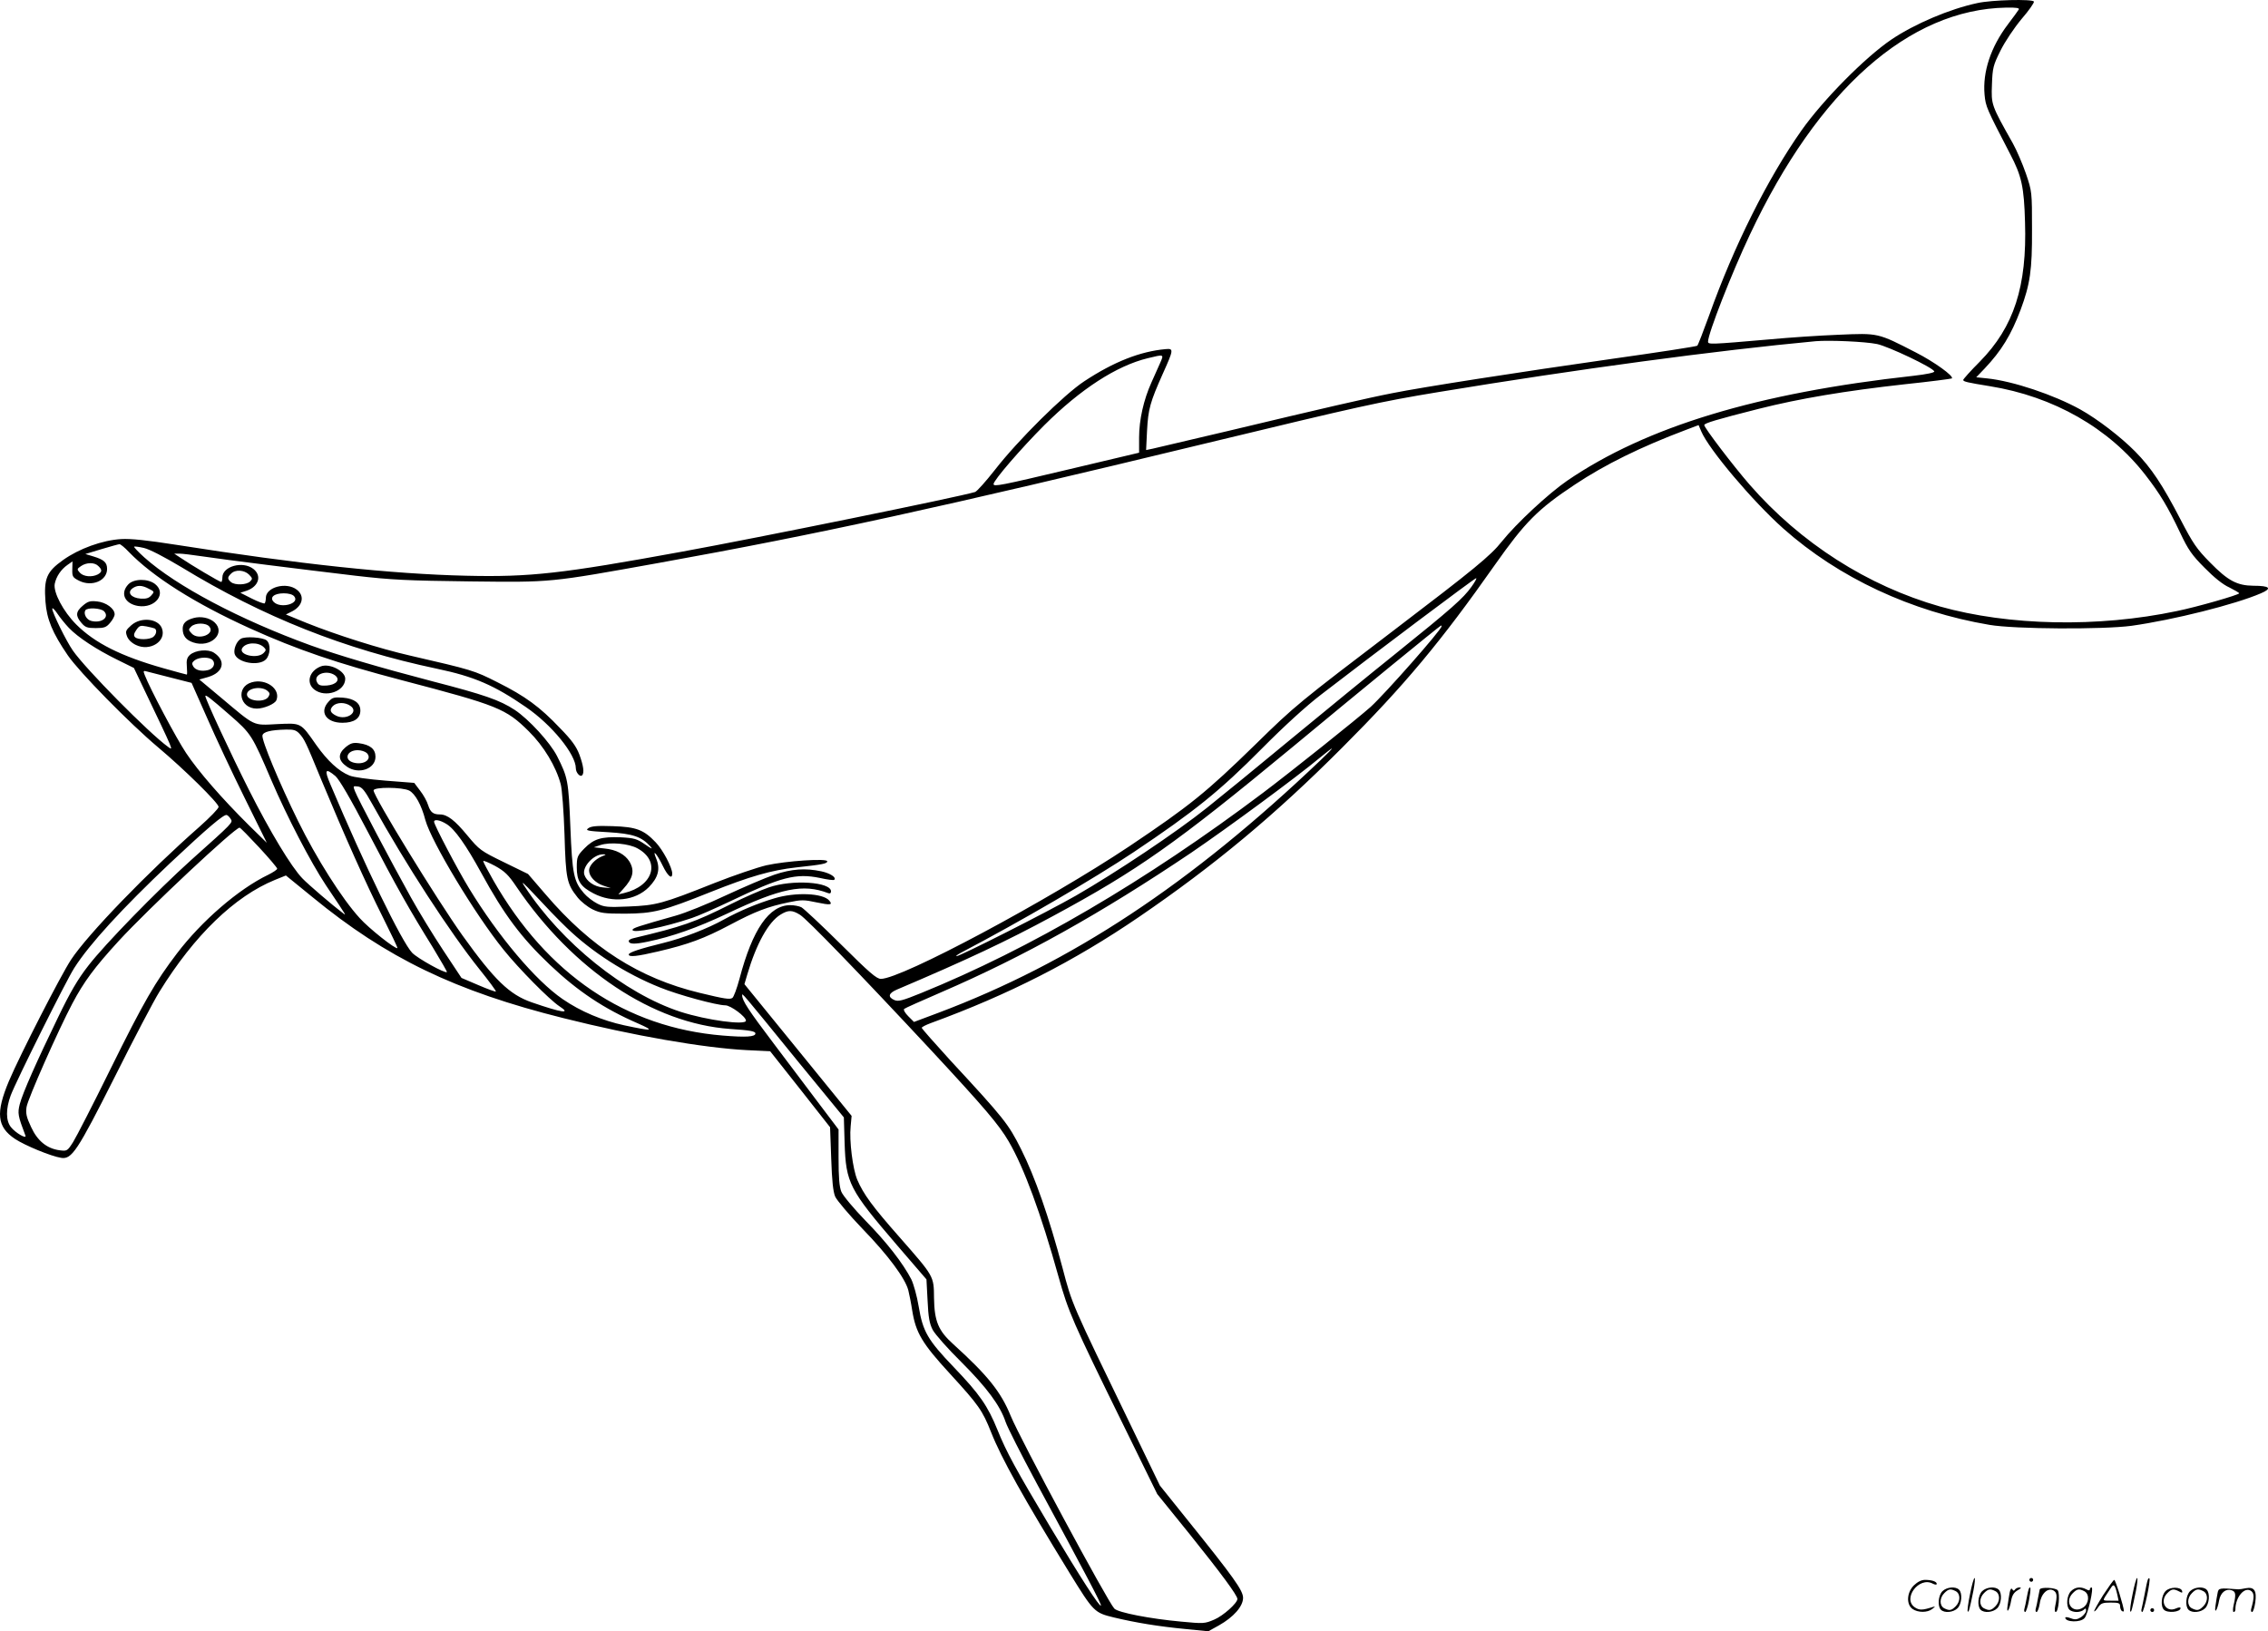 <svg version="1.0" xmlns="http://www.w3.org/2000/svg"
  viewBox="0 0 1199.903 863.167"
 preserveAspectRatio="xMidYMid meet">
<g transform="translate(-0.349,862.924) scale(0.1,-0.1)"
fill="#000000" stroke="none">
<path d="M10465 8613 c-146 -31 -332 -110 -455 -193 -140 -95 -361 -319 -475
-480 -180 -256 -358 -612 -489 -979 -31 -85 -59 -158 -63 -161 -5 -4 -206 -35
-448 -69 -491 -70 -1006 -150 -1165 -182 -129 -25 -380 -83 -865 -199 -203
-48 -385 -91 -404 -95 l-34 -7 5 103 c6 113 16 150 83 300 58 129 59 135 15
131 -134 -12 -274 -67 -430 -170 -107 -70 -352 -313 -473 -469 -48 -61 -95
-114 -105 -117 -84 -26 -1146 -242 -1552 -316 -635 -116 -801 -135 -1140 -127
-392 9 -883 61 -1530 163 -160 25 -245 34 -295 31 -101 -6 -224 -51 -308 -111
-87 -62 -102 -97 -93 -220 7 -93 36 -164 118 -284 62 -90 326 -359 478 -487
136 -114 320 -295 320 -315 0 -9 -46 -56 -101 -105 -272 -239 -592 -570 -680
-704 -55 -84 -267 -498 -328 -641 -71 -169 -64 -243 32 -307 51 -34 191 -92
244 -100 56 -9 85 34 284 429 100 200 206 402 236 450 184 298 398 505 612
592 l57 23 140 -114 c393 -323 756 -498 1329 -641 370 -93 740 -157 967 -169
l126 -6 159 -201 158 -201 6 -165 c4 -119 10 -175 21 -202 9 -20 74 -97 145
-171 135 -139 226 -262 242 -325 5 -20 15 -69 21 -109 19 -116 52 -172 200
-333 151 -165 171 -193 217 -309 54 -137 171 -347 416 -746 126 -204 130 -209
234 -234 118 -28 233 -47 378 -61 l121 -12 56 31 c78 44 128 101 128 146 0 39
-49 108 -302 422 l-138 172 -156 323 c-312 644 -308 634 -359 828 -72 270
-145 481 -220 630 -67 133 -87 159 -375 470 -82 90 -150 167 -150 171 0 4 21
15 48 25 413 151 758 327 1102 562 398 272 717 537 1075 896 328 328 521 559
807 966 160 227 227 295 423 425 159 106 350 200 589 290 l66 25 14 -33 c40
-95 272 -370 435 -515 293 -260 676 -439 1090 -509 134 -23 602 -25 751 -5
221 31 549 113 685 172 61 26 48 40 -40 40 -86 1 -134 26 -229 123 -71 72 -90
100 -156 227 -95 183 -155 274 -240 360 -76 77 -198 171 -291 223 -139 77
-356 150 -492 164 l-58 6 44 46 c89 94 140 177 191 312 50 135 61 209 60 424
0 198 0 201 -32 295 -18 52 -49 124 -69 160 -115 204 -115 205 -111 311 3 90
7 103 45 180 24 48 72 120 112 168 39 45 68 87 65 92 -8 14 -222 9 -299 -8z
m219 -34 c-4 -7 -29 -41 -57 -78 -91 -120 -135 -252 -124 -373 6 -63 10 -72
135 -313 61 -116 74 -175 79 -361 11 -340 -59 -555 -239 -738 -49 -49 -88 -93
-88 -97 0 -9 23 -14 140 -33 337 -54 632 -222 824 -470 77 -99 119 -169 184
-306 42 -89 62 -118 129 -185 50 -51 97 -89 131 -104 28 -14 52 -28 52 -31 0
-8 -222 -72 -330 -94 -417 -88 -889 -78 -1252 24 -383 109 -738 335 -1009 646
-86 99 -239 300 -239 314 0 10 63 29 288 86 218 55 458 95 772 130 135 14 247
29 250 31 12 12 -94 88 -190 137 -204 105 -198 103 -410 94 -102 -4 -264 -15
-360 -24 -322 -28 -330 -28 -330 -12 0 42 125 362 222 567 361 766 842 1191
1356 1200 52 1 71 -2 66 -10z m-750 -1770 c61 -13 297 -125 303 -145 2 -6 -39
-15 -109 -23 -827 -91 -1414 -269 -1833 -555 -99 -68 -269 -226 -346 -322 -59
-75 -149 -148 -564 -464 -511 -389 -530 -404 -740 -610 -259 -253 -347 -324
-666 -538 -430 -287 -1206 -702 -1315 -702 -23 0 -61 33 -213 184 -102 101
-196 189 -208 195 -12 6 -38 11 -58 11 -112 0 -200 -127 -269 -389 -14 -52
-31 -98 -38 -102 -14 -9 -41 -5 -173 27 -319 77 -574 239 -815 521 l-93 108
-127 62 c-123 60 -130 65 -194 142 -66 80 -106 111 -145 111 -35 0 -50 11 -62
48 -6 21 -25 55 -43 78 l-31 41 -154 12 c-86 7 -169 18 -189 27 -57 23 -116
78 -175 161 -84 120 -78 117 -207 111 -130 -7 -114 -14 -296 139 l-116 97 46
13 c82 24 97 86 31 129 -31 20 -97 14 -127 -12 -15 -14 -19 -28 -16 -61 2 -24
2 -43 0 -43 -2 0 -58 15 -125 34 -223 63 -362 133 -460 231 -69 69 -122 170
-114 215 8 39 33 76 67 100 l27 19 -1 -42 c-1 -39 2 -43 37 -61 68 -33 147 1
147 63 0 34 -16 49 -72 66 l-43 13 86 26 c47 14 90 26 95 26 5 0 28 -18 49
-41 128 -132 351 -273 640 -404 250 -113 461 -185 805 -275 508 -133 550 -150
671 -270 79 -78 144 -186 169 -280 7 -25 16 -144 20 -265 7 -239 12 -262 70
-335 17 -21 52 -49 78 -62 42 -20 61 -23 172 -23 151 1 199 13 454 115 206 82
319 115 454 130 139 15 162 20 162 32 0 17 -218 2 -322 -21 -47 -11 -171 -53
-275 -94 -276 -110 -308 -118 -453 -124 -114 -5 -130 -3 -166 15 -23 12 -55
36 -71 55 -54 62 -62 101 -72 352 -10 244 -13 260 -70 373 -37 73 -150 196
-224 245 -79 52 -163 81 -434 151 -283 74 -503 139 -647 191 -374 136 -709
313 -879 465 -32 29 -56 54 -54 57 2 2 26 -1 52 -7 30 -7 107 -47 199 -102
433 -264 863 -434 1351 -537 196 -41 303 -87 471 -203 137 -94 264 -250 264
-324 0 -23 23 -48 33 -37 13 12 7 52 -14 109 -16 43 -41 78 -103 141 -106 112
-184 169 -330 242 -124 63 -136 66 -461 141 -162 37 -392 110 -549 173 l-110
45 32 16 c57 29 69 82 26 115 -55 43 -164 14 -164 -43 0 -12 -3 -25 -6 -29 -4
-3 -34 8 -68 25 l-61 31 34 11 c63 22 81 79 35 115 -56 44 -164 14 -164 -45 0
-13 -3 -24 -6 -24 -8 0 -160 90 -214 127 l-35 23 28 0 c15 0 71 -7 125 -15
120 -18 513 -67 807 -102 189 -22 275 -26 605 -30 436 -5 416 -7 1000 98 854
154 1477 290 2900 634 808 195 910 218 1225 270 733 121 1470 220 1995 269 73
6 260 -2 324 -15z m-3793 -101 c-11 -24 -31 -70 -46 -103 -41 -91 -65 -198
-65 -290 l0 -81 -367 -87 c-366 -87 -403 -94 -403 -79 0 20 147 190 269 312
192 191 382 314 547 354 87 21 86 22 65 -26z m-5617 -1074 c21 -20 20 -31 -3
-44 -31 -16 -76 -12 -95 9 -16 18 -16 20 6 35 29 20 72 21 92 0z m797 -45 c19
-19 19 -23 6 -36 -19 -19 -80 -21 -101 -4 -20 17 -20 26 0 45 22 23 70 20 95
-5z m6467 -65 c-43 -60 -101 -112 -398 -351 -135 -108 -384 -312 -555 -453
-170 -141 -371 -305 -445 -364 -165 -132 -480 -342 -695 -466 -154 -88 -613
-320 -631 -320 -5 1 5 8 21 17 313 164 706 393 917 534 321 215 455 323 678
548 116 117 233 224 314 286 272 210 811 615 819 615 5 0 -7 -21 -25 -46z
m-6228 -50 c32 -38 -71 -67 -108 -30 -24 24 1 46 53 46 26 0 47 -6 55 -16z
m-1192 -167 c48 -50 145 -114 255 -168 l89 -44 50 -105 c166 -348 160 -333
130 -312 -101 73 -435 411 -503 509 -35 50 -109 201 -109 221 0 8 12 -3 26
-24 14 -21 42 -56 62 -77z m7262 8 c0 -18 -298 -356 -375 -426 -67 -60 -420
-342 -570 -455 -619 -466 -1232 -825 -1808 -1059 -101 -41 -121 -46 -142 -37
-36 16 -31 36 13 55 374 159 580 256 824 388 452 244 652 385 1269 895 331
275 782 644 787 644 1 0 2 -2 2 -5z m-6501 -179 c16 -19 3 -45 -24 -52 -35 -9
-67 -1 -79 19 -9 15 -7 21 8 33 25 18 80 18 95 0z m-218 -93 l106 -27 82 -185
c45 -103 134 -293 199 -424 l117 -237 -94 92 c-144 143 -267 284 -333 383 -52
78 -191 340 -219 413 -9 22 -7 24 13 18 13 -3 71 -18 129 -33z m307 -196 c115
-100 119 -107 222 -348 82 -191 206 -430 288 -554 118 -176 109 -162 87 -145
-47 35 -183 151 -212 182 -58 60 -171 247 -282 467 -94 186 -231 481 -231 497
0 10 25 -9 128 -99z m369 -99 c28 -31 33 -42 119 -251 121 -291 232 -540 321
-717 45 -90 81 -165 79 -167 -8 -9 -151 104 -200 159 -94 103 -229 317 -325
512 -100 203 -194 429 -189 454 4 19 43 29 124 31 41 1 54 -3 71 -21z m5403
-141 c-688 -656 -1316 -1071 -2023 -1337 l-128 -48 -30 30 c-17 17 -27 34 -22
39 4 4 94 44 198 89 433 187 843 416 1320 737 194 132 558 400 680 502 33 27
62 50 65 50 3 0 -24 -28 -60 -62z m-5212 -84 c21 -19 78 -116 172 -296 153
-294 222 -415 343 -610 43 -71 77 -130 75 -131 -9 -9 -155 72 -184 102 -54 56
-254 467 -432 890 -34 79 -28 90 26 45z m195 -148 c178 -321 411 -679 567
-874 50 -62 89 -115 87 -118 -3 -2 -44 13 -93 34 l-89 38 -96 145 c-53 80
-130 206 -171 280 -103 185 -285 530 -297 564 -10 26 -10 27 15 24 22 -2 36
-19 77 -93z m196 71 c31 -17 64 -75 85 -156 32 -115 262 -498 413 -685 80
-100 244 -266 296 -300 65 -42 15 -35 -147 21 -117 41 -196 117 -366 354 -136
191 -470 735 -470 767 0 19 152 18 189 -1z m-945 -150 c12 -19 16 -16 -209
-217 -182 -164 -457 -446 -544 -559 -55 -70 -97 -142 -161 -275 -112 -231
-186 -397 -202 -458 -12 -48 -10 -61 30 -166 8 -21 -53 14 -77 45 -27 34 -27
96 -1 167 29 77 292 605 336 674 80 126 253 315 508 556 198 186 284 259 299
254 6 -2 15 -11 21 -21z m1142 -27 c43 -26 103 -111 184 -259 120 -220 211
-342 364 -487 147 -139 285 -231 465 -309 91 -40 78 -42 -72 -10 -116 25 -231
73 -327 139 -143 98 -341 333 -495 586 -60 98 -185 336 -185 352 0 15 31 10
66 -12z m-992 -123 c53 -57 96 -108 96 -113 0 -5 -21 -19 -47 -32 -158 -76
-353 -245 -483 -416 -115 -151 -176 -256 -351 -610 -92 -187 -182 -362 -199
-389 -30 -47 -32 -48 -71 -43 -67 9 -117 49 -151 123 -25 53 -29 73 -24 106 7
44 167 405 242 547 62 117 117 191 245 331 159 173 615 600 640 600 4 0 50
-47 103 -104z m1362 -209 c299 -441 723 -723 1130 -752 106 -7 134 -12 134
-24 0 -18 -51 -21 -172 -11 -514 42 -930 323 -1215 822 -29 51 -53 96 -53 101
0 5 28 -7 62 -25 52 -29 71 -47 114 -111z m264 -215 c134 -130 314 -245 494
-317 98 -40 301 -95 347 -95 28 0 109 -60 109 -81 0 -26 -208 2 -347 47 -294
96 -629 365 -823 662 -24 35 -10 24 57 -48 48 -52 121 -128 163 -168z m1236
67 c37 -23 311 -306 692 -715 284 -306 360 -395 412 -484 81 -139 170 -379
264 -717 51 -183 75 -239 340 -778 l182 -371 173 -214 c166 -207 251 -322 251
-341 0 -22 -75 -89 -122 -109 -51 -22 -57 -22 -174 -11 -165 15 -335 48 -355
69 -36 38 -496 893 -548 1019 -52 128 -122 215 -304 380 -79 71 -100 121 -102
244 -1 118 1 113 -184 324 -141 160 -189 225 -222 302 -24 57 -43 206 -35 283
l5 55 -283 348 -284 349 15 51 c48 163 112 278 176 317 41 25 61 25 103 -1z
m-5 -783 l237 -289 4 -136 c7 -211 24 -245 278 -541 l155 -180 6 -113 c4 -88
10 -121 27 -154 12 -23 80 -100 151 -170 134 -134 206 -230 235 -318 9 -27 82
-171 162 -320 263 -487 347 -646 342 -651 -8 -7 -106 145 -267 414 -184 309
-232 396 -280 515 -52 128 -94 189 -231 332 -139 145 -164 189 -186 321 -9 55
-27 119 -39 144 -44 85 -129 195 -242 310 -62 64 -119 132 -128 153 -11 27
-15 74 -15 183 l0 147 -99 131 c-54 72 -163 217 -242 321 -136 180 -169 230
-169 258 0 13 -8 23 301 -357z M682 5537 c-44 -47 -19 -102 52 -114 91 -14
153 66 90 116 -38 30 -113 29 -142 -2z m109 -23 c30 -15 30 -16 13 -35 -13
-15 -28 -19 -57 -17 -50 4 -72 32 -43 54 25 18 50 18 87 -2z M442 5425 c-38
-32 -40 -54 -8 -91 20 -24 31 -28 76 -28 45 0 56 4 76 28 13 15 24 35 24 45 0
30 -45 63 -92 68 -37 4 -49 1 -76 -22z m112 -30 c31 -32 -14 -65 -68 -51 -25
6 -42 38 -31 56 10 16 82 12 99 -5z M1027 5359 c-40 -11 -57 -28 -57 -56 0
-38 17 -60 56 -73 92 -31 175 49 112 107 -27 24 -73 33 -111 22z m84 -45 c33
-40 -59 -75 -94 -36 -17 18 -17 21 -2 36 21 21 79 21 96 0z M698 5321 c-29
-26 -32 -32 -23 -57 6 -18 24 -36 47 -47 75 -37 164 20 138 88 -20 52 -111 61
-162 16z m124 -17 c13 -8 9 -31 -7 -44 -19 -16 -82 -17 -97 -2 -8 8 -7 18 6
37 16 24 22 26 54 20 20 -4 40 -9 44 -11z M1277 5249 c-23 -14 -39 -56 -32
-80 15 -47 128 -66 165 -29 24 24 27 82 4 101 -20 16 -114 23 -137 8z m123
-45 c12 -12 12 -16 -2 -30 -33 -33 -135 -10 -113 26 19 31 85 34 115 4z M1700
5103 c-61 -24 -78 -87 -34 -122 59 -46 164 -10 164 57 0 41 -84 84 -130 65z
m76 -47 c30 -23 7 -50 -44 -54 -32 -2 -43 1 -51 17 -23 41 50 69 95 37z M1335
5019 c-86 -25 -64 -139 27 -139 38 0 97 25 104 45 23 59 -56 116 -131 94z m81
-43 c15 -12 17 -18 8 -33 -21 -34 -114 -24 -114 12 0 32 71 46 106 21z M1743
4918 c-52 -55 -15 -113 72 -113 62 0 95 23 95 65 0 39 -32 63 -93 68 -45 3
-55 1 -74 -20z m115 -24 c46 -32 -21 -78 -75 -52 -33 16 -38 31 -18 52 21 20
64 21 93 0z M1831 4675 c-42 -36 -39 -70 9 -103 62 -42 150 -11 150 53 0 41
-28 64 -88 72 -31 4 -44 0 -71 -22z m113 -30 c31 -32 -14 -65 -69 -51 -54 14
-38 66 21 66 18 0 39 -7 48 -15z M3116 4247 c-17 -12 -6 -15 105 -21 131 -8
176 -23 224 -76 14 -16 5 -12 -28 11 -44 30 -57 34 -129 38 -103 4 -143 -8
-193 -59 -37 -38 -40 -45 -40 -100 0 -71 19 -102 89 -138 100 -52 220 -39 292
33 50 51 62 97 39 152 -23 55 4 25 35 -39 26 -54 50 -74 50 -41 0 32 -50 127
-88 166 -63 66 -102 81 -227 85 -84 3 -114 0 -129 -11z m261 -107 c123 -68 83
-199 -72 -236 l-30 -7 26 29 c52 57 61 96 33 144 -24 39 -70 64 -134 70 l-55
6 35 12 c52 17 151 8 197 -18z m-187 -41 c-38 -15 -70 -50 -70 -75 0 -32 32
-66 76 -81 l39 -13 -43 4 c-45 4 -86 33 -97 67 -13 41 49 109 100 108 17 0 16
-2 -5 -10z M4100 4001 c-47 -16 -163 -66 -258 -110 -95 -45 -214 -93 -265
-107 -198 -56 -227 -65 -227 -75 0 -20 169 14 314 63 34 11 126 52 206 90 265
127 344 148 471 122 39 -9 73 -13 76 -10 13 13 -22 35 -68 45 -85 18 -157 13
-249 -18z M4071 3934 c-41 -14 -131 -53 -200 -88 -195 -98 -257 -119 -513
-180 -16 -3 -28 -10 -28 -15 0 -18 30 -19 101 -4 126 26 258 72 419 148 286
136 403 159 534 109 10 -4 16 -1 16 9 0 50 -205 64 -329 21z M4100 3876 c-91
-27 -185 -67 -265 -111 -87 -49 -220 -100 -322 -125 -122 -30 -183 -50 -183
-61 0 -15 44 -10 155 16 159 37 245 69 379 140 135 72 201 97 312 120 66 14
82 14 146 0 76 -16 88 -14 69 9 -33 40 -179 46 -291 12z M10426 194 c-10 -47
-15 -88 -12 -91 5 -6 9 7 30 110 7 37 10 67 6 67 -4 0 -15 -39 -24 -86z
M10740 270 c0 -5 5 -10 10 -10 6 0 10 5 10 10 0 6 -4 10 -10 10 -5 0 -10 -4
-10 -10z M11286 194 c-10 -47 -15 -88 -12 -91 5 -6 9 7 30 110 7 37 10 67 6
67 -4 0 -15 -39 -24 -86z M11366 269 c-3 -8 -10 -41 -16 -74 -6 -33 -14 -68
-16 -77 -3 -10 -1 -18 3 -18 10 0 46 171 38 178 -2 3 -7 -1 -9 -9z M10129 241
c-38 -38 -41 -101 -7 -125 29 -20 79 -20 104 0 18 14 18 15 1 10 -53 -17 -69
-17 -92 -2 -69 45 21 166 94 126 12 -6 21 -7 21 -1 0 12 -25 21 -62 21 -19 0
-39 -10 -59 -29z M11130 189 c-28 -45 -49 -83 -47 -85 2 -3 12 7 21 21 14 21
24 25 66 25 43 0 50 -3 50 -19 0 -11 5 -23 10 -26 6 -3 10 -3 10 1 0 20 -44
164 -51 164 -4 0 -30 -37 -59 -81z m75 4 l7 -33 -42 0 c-42 0 -42 0 -28 23 8
12 21 32 29 44 15 25 22 18 34 -34z M10280 210 c-22 -22 -27 -79 -8 -98 19
-19 66 -14 88 8 22 22 27 79 8 98 -19 19 -66 14 -88 -8z m71 0 c25 -14 25 -54
-1 -80 -23 -23 -33 -24 -61 -10 -25 14 -25 54 1 80 23 23 33 24 61 10z M10490
210 c-22 -22 -27 -79 -8 -98 19 -19 66 -14 88 8 22 22 27 79 8 98 -19 19 -66
14 -88 -8z m71 0 c25 -14 25 -54 -1 -80 -23 -23 -33 -24 -61 -10 -25 14 -25
54 1 80 23 23 33 24 61 10z M10636 204 c-3 -16 -8 -47 -11 -69 -8 -51 10 -26
19 27 5 27 15 42 34 53 18 10 22 14 10 15 -9 0 -20 -5 -24 -11 -5 -8 -9 -8
-14 1 -5 8 -10 3 -14 -16z M10737 223 c-2 -4 -7 -26 -11 -48 -4 -22 -9 -48
-12 -57 -3 -10 -1 -18 4 -18 4 0 14 28 20 62 11 58 10 81 -1 61z M10795 220
c-1 -3 -5 -23 -9 -45 -4 -22 -9 -48 -12 -57 -3 -10 -1 -18 4 -18 5 0 13 20 17
45 7 53 44 87 74 68 17 -11 19 -28 8 -80 -4 -18 -3 -33 2 -33 16 0 24 99 11
115 -12 14 -87 18 -95 5z M10960 210 c-22 -22 -27 -79 -8 -98 7 -7 24 -12 38
-12 14 0 31 5 38 12 9 9 12 8 12 -5 0 -9 -12 -24 -26 -34 -21 -13 -32 -15 -55
-6 -16 6 -29 8 -29 3 0 -24 81 -27 102 -2 18 19 50 162 37 162 -5 0 -9 -5 -9
-10 0 -7 -6 -7 -19 0 -30 16 -59 12 -81 -10z m71 0 c29 -16 25 -65 -6 -86 -56
-37 -103 28 -55 76 23 23 33 24 61 10z M11461 211 c-23 -23 -28 -80 -9 -99 19
-19 88 -13 88 9 0 5 -11 4 -24 -2 -54 -25 -89 38 -46 81 23 23 33 24 62 9 16
-9 19 -8 16 3 -8 22 -64 22 -87 -1z M11590 210 c-22 -22 -27 -79 -8 -98 19
-19 66 -14 88 8 22 22 27 79 8 98 -19 19 -66 14 -88 -8z m71 0 c25 -14 25 -54
-1 -80 -23 -23 -33 -24 -61 -10 -25 14 -25 54 1 80 23 23 33 24 61 10z M11736
201 c-3 -14 -8 -44 -11 -66 -8 -51 10 -26 19 27 8 41 35 63 66 53 22 -7 24
-21 11 -77 -5 -22 -5 -38 0 -38 5 0 9 6 9 13 0 68 51 125 85 97 15 -13 15 -35
-1 -92 -3 -10 -1 -18 4 -18 6 0 13 23 17 50 9 63 -5 84 -49 76 -17 -4 -35 -6
-41 -6 -101 8 -104 7 -109 -19z M11380 110 c0 -5 5 -10 10 -10 6 0 10 5 10 10
0 6 -4 10 -10 10 -5 0 -10 -4 -10 -10z"/>
</g>
</svg>
